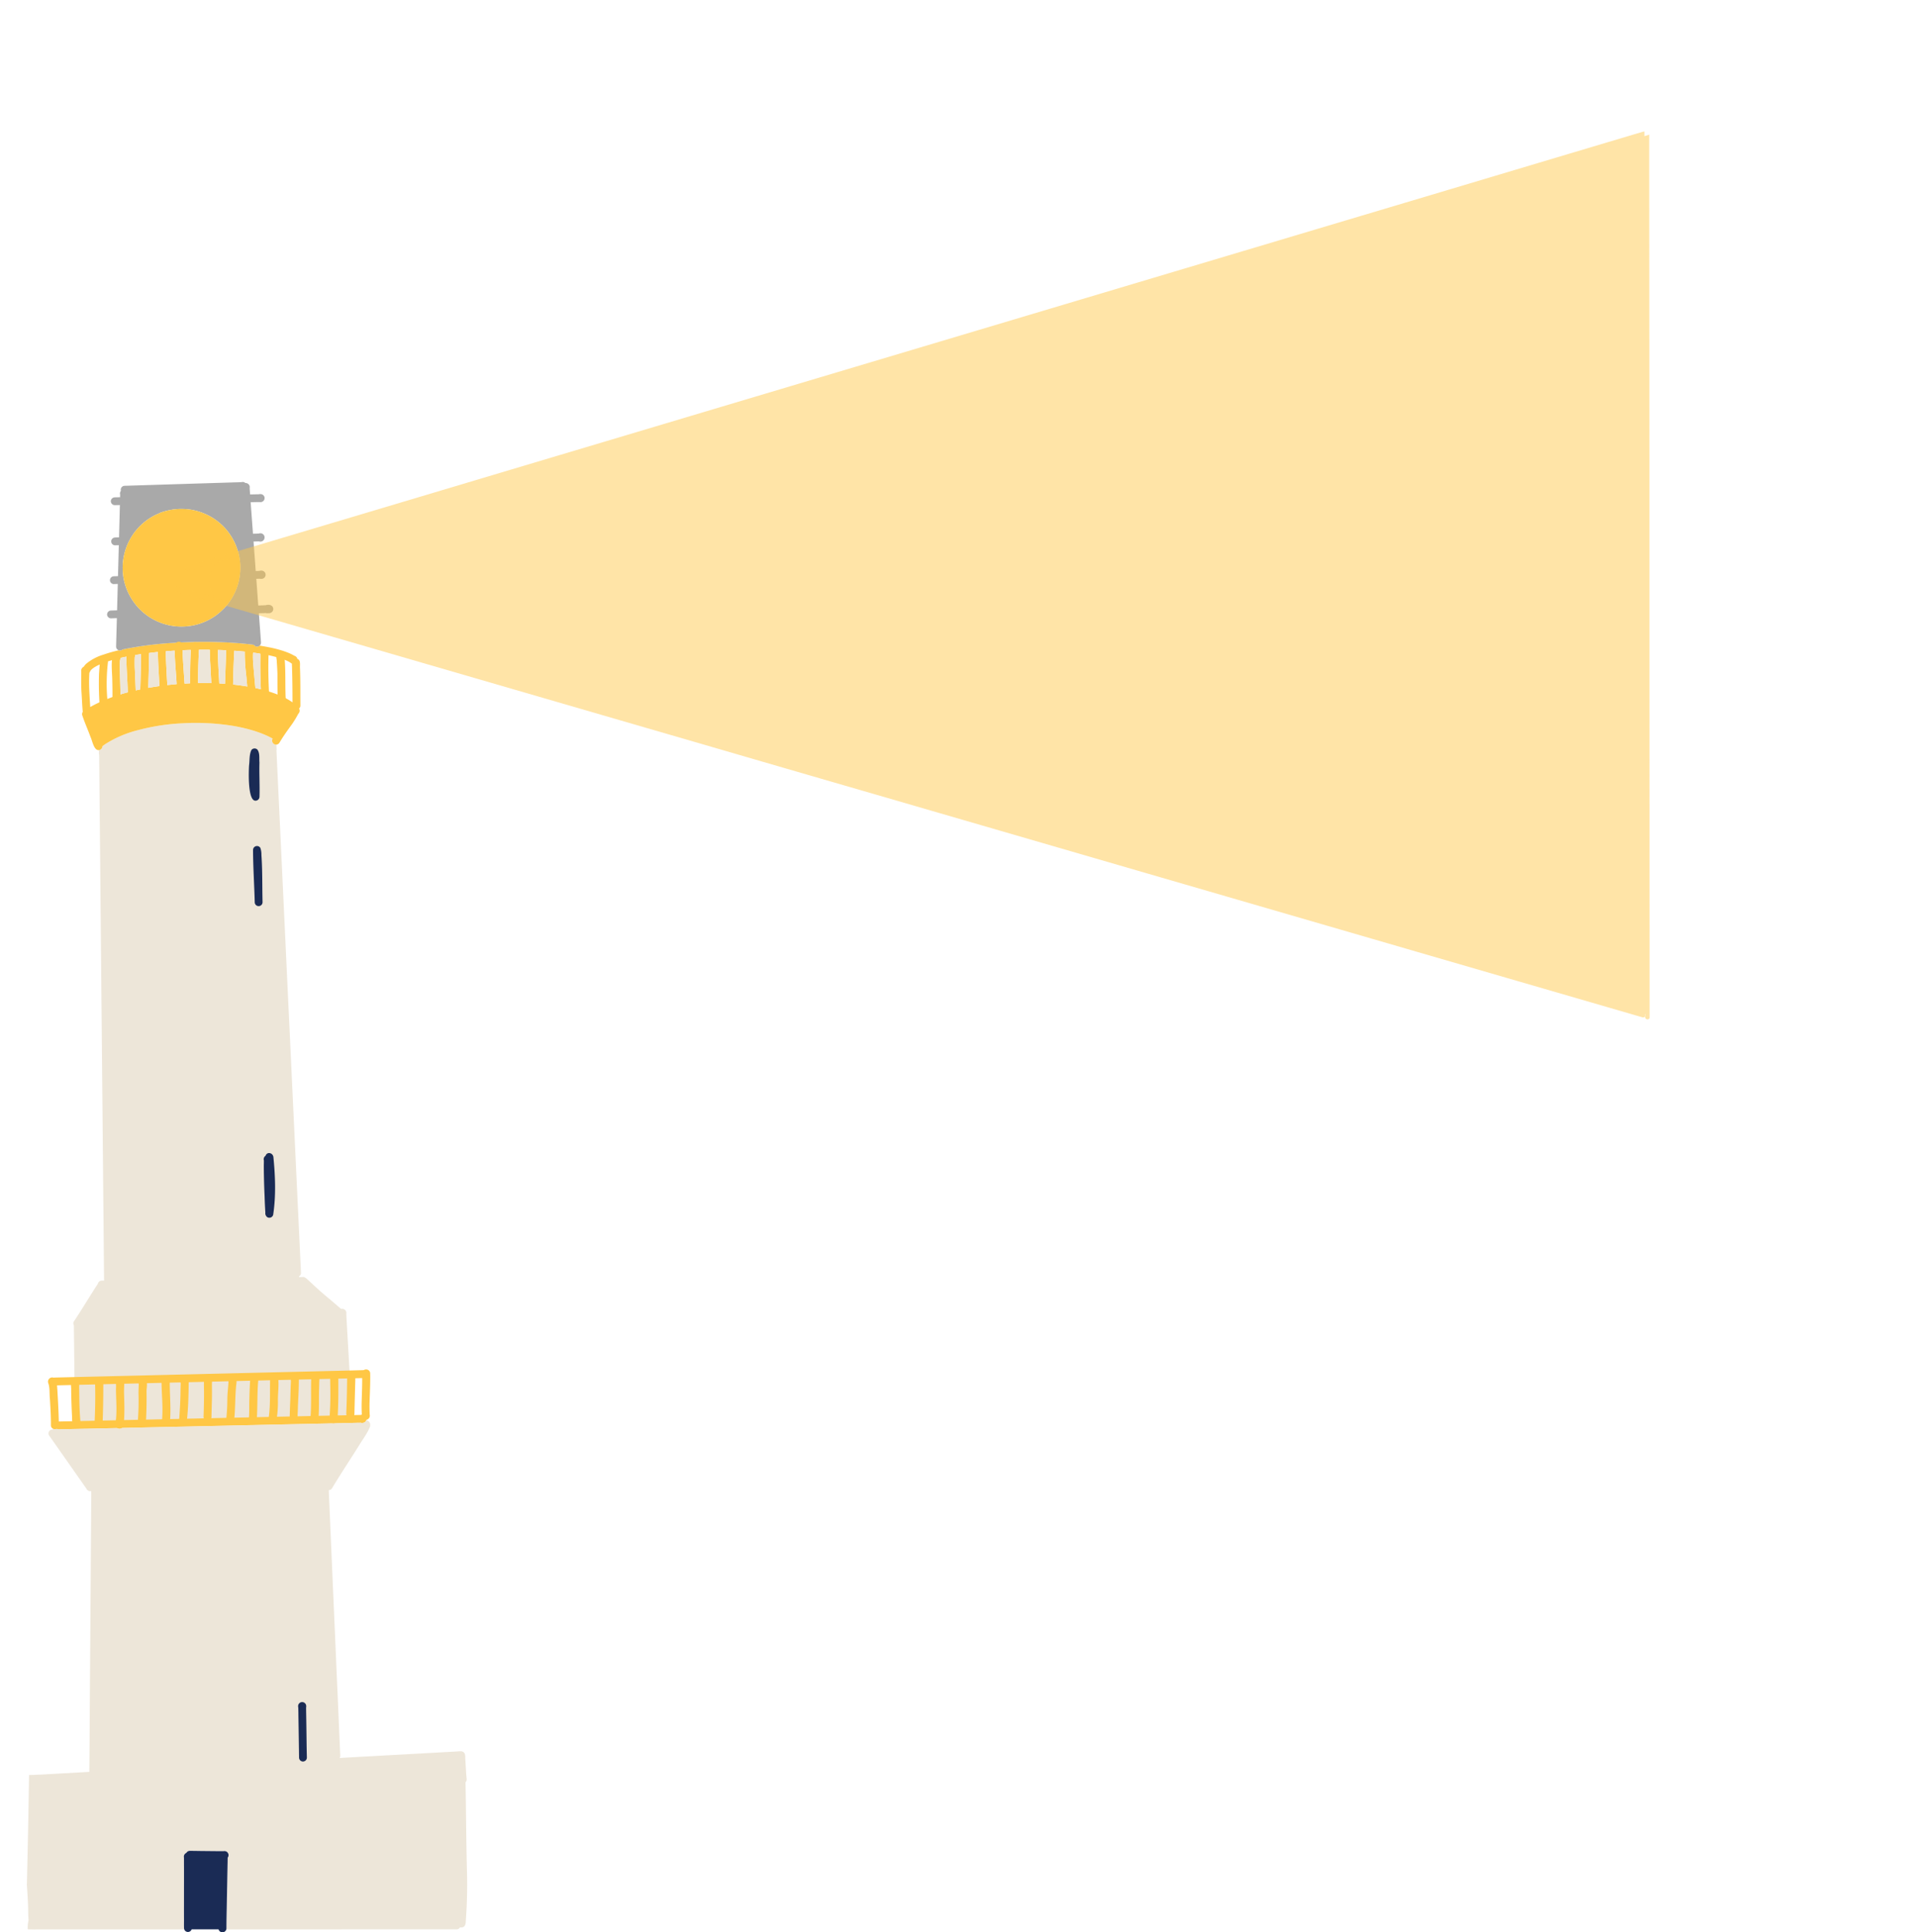 <svg xmlns="http://www.w3.org/2000/svg" xmlns:xlink="http://www.w3.org/1999/xlink" width="808.05" height="814.654" viewBox="0 0 808.05 814.654">
  <defs>
    <clipPath id="clip-path">
      <rect id="Rectangle_1865" data-name="Rectangle 1865" width="684.122" height="759.307" fill="none"/>
    </clipPath>
    <clipPath id="clip-path-3">
      <rect id="Rectangle_1859" data-name="Rectangle 1859" width="21.077" height="7.947" fill="none"/>
    </clipPath>
    <clipPath id="clip-path-4">
      <rect id="Rectangle_1860" data-name="Rectangle 1860" width="4.923" height="2.837" fill="none"/>
    </clipPath>
    <clipPath id="clip-path-5">
      <rect id="Rectangle_1861" data-name="Rectangle 1861" width="8.13" height="4.716" fill="none"/>
    </clipPath>
    <clipPath id="clip-path-7">
      <rect id="Rectangle_1863" data-name="Rectangle 1863" width="622.345" height="374.414" fill="none"/>
    </clipPath>
  </defs>
  <g id="lighthouse" transform="translate(11.3 55.347)">
    <rect id="Rectangle_1869" data-name="Rectangle 1869" width="808.05" height="814.65" transform="translate(-11.3 -55.347)" fill="none"/>
    <g id="Group_588" data-name="Group 588" clip-path="url(#clip-path)">
      <g id="Group_587" data-name="Group 587">
        <g id="Group_586" data-name="Group 586" clip-path="url(#clip-path)">
          <path id="Path_1485" data-name="Path 1485" d="M188.593,384.583a1.606,1.606,0,0,0,.152.054h0c.034.009.069.017.1.023s.057.014.083.02a1.276,1.276,0,0,0,.146.017,1.529,1.529,0,0,0,.166.009,1.434,1.434,0,0,0,.192-.012.857.857,0,0,0,.175-.026l.029-.006c.046-.012.089-.02.132-.034l.072-.023c.049-.017.095-.037.143-.057l0,0c.032.014.06.032.092.049.057.026.118.052.178.075.04.014.08.026.123.037a.831.831,0,0,0,.115.026,1.621,1.621,0,0,0,.169.026,1.366,1.366,0,0,0,.152.009l.04,0q6.691-.159,13.383-.293,5.62-.116,11.237-.244h0l.006,0a1.027,1.027,0,0,0,.106.063c.037.017.075.037.112.052a1.293,1.293,0,0,0,.25.089.506.506,0,0,0,.089.023,1.85,1.85,0,0,0,.562.046,1.736,1.736,0,0,0,.273-.04c.037-.009.077-.02.115-.032l.032-.009a.944.944,0,0,0,.095-.037l.043-.014.1-.043.011-.009a.892.892,0,0,0,.115-.063,1.185,1.185,0,0,0,.109-.072l0,0h.006q3.666-.082,7.335-.161,10.465-.228,20.942-.456t20.956-.459q10.517-.232,21.037-.459,9.312-.2,18.627-.407h.02l.017,0h.006l.026.006a1.4,1.4,0,0,0,.158.014,1.661,1.661,0,0,0,.362-.032l.02,0h.011l1.572-.037,5.37-.118c1.411-.029,2.826-.089,4.237-.089a1.669,1.669,0,0,0,.6.083,2.357,2.357,0,0,0,.577-.1,1.74,1.74,0,0,0,.815-.511,1.8,1.8,0,0,0,.241-.373.685.685,0,0,0,.04-.092l.012-.023a.625.625,0,0,0-.1,0,2.025,2.025,0,0,0-.562.095c-1.179.052-2.361.057-3.54.089-.536.009-1.073.023-1.609.037-.026-.485-.055-.97-.08-1.452-.02-.321-.034-.645-.055-.967-.158-2.8-.33-5.6-.493-8.4q-.211-3.554-.419-7.109c-.032-.536-.06-1.076-.092-1.609-.034-.565-.069-1.13-.1-1.693q-.254-4.312-.5-8.621-.224-3.77-.436-7.539c-.08-1.305-.152-2.611-.224-3.913-.069-1.231-.155-2.461-.184-3.689a1.324,1.324,0,0,1,.006-.141,3.469,3.469,0,0,0,.014-.491,1.743,1.743,0,0,0-2.183-1.555c-1.793-1.469-3.5-3.035-5.3-4.5-2.243-1.85-4.418-3.778-6.552-5.752l.057,0c-.069-.06-.141-.126-.212-.186-.622-.554-1.239-1.122-1.856-1.684-.344-.321-.7-.64-1.059-.95a1.154,1.154,0,0,1-.336-.132,2.264,2.264,0,0,1-.284-.209l-.066-.063q-1.08.022-2.166.04a1.436,1.436,0,0,0-.017-.316,1.593,1.593,0,0,0,.843-1.429q-.482-10.259-.964-20.515-.637-13.611-1.279-27.222-.654-13.882-1.3-27.761-.658-13.968-1.314-27.933-.667-14.123-1.325-28.235t-1.325-28.215l-1.317-28.031q-.65-13.843-1.3-27.678-.09-1.992-.181-3.988c-.009-.218-.02-.436-.029-.654a1.531,1.531,0,0,0,.049-.416c0-.212-.014-.422-.026-.631-.009-.318-.014-.631-.037-.947-.012-.164-.02-.336-.034-.511a1.7,1.7,0,0,1-1.541-2.573.69.69,0,0,0-.109-.034,42.955,42.955,0,0,0-4.4-2.034c-1.523-.591-3.072-1.107-4.645-1.561a71.377,71.377,0,0,0-9.433-1.985,98.807,98.807,0,0,0-19.488-.806,89.081,89.081,0,0,0-18.862,2.929,46.381,46.381,0,0,0-13.647,5.858c-.407.273-.809.557-1.193.858a1.737,1.737,0,0,1-1.027,1.538,1.674,1.674,0,0,1-.47.12,1.268,1.268,0,0,0-.011.178c0,.341.029.686.014,1.03a1.729,1.729,0,0,0,.057.64,1.034,1.034,0,0,0,.049.132c.034.9.026,1.79.037,2.685.009,1.145.023,2.292.034,3.437q.03,3.507.063,7.008.069,7.074.135,14.146.133,14.2.264,28.418.138,14.274.267,28.547.134,14.308.27,28.619.133,14.123.264,28.243.129,13.886.258,27.776.125,13.706.255,27.411.082,8.658.163,17.316.03,3.817.069,7.634a1.549,1.549,0,0,0,.06.416c-.353.006-.709.014-1.062.026a1.679,1.679,0,0,0-1.618,1.345c-3.425,5.224-6.6,10.623-10.078,15.824a1.56,1.56,0,0,0-.043,1.612c.032.623.02,1.248.032,1.868q.013,1.239.032,2.479.03,2.448.057,4.9.06,4.97.112,9.935c.011.906.017,1.813.029,2.717,0,.161,0,.318.006.476.011.941.023,1.879.029,2.817q.077,6.588.146,13.176.013,1.054.02,2.117c0,.6.011,1.193.02,1.793,0,.264.006.531.009.795l-.387.009c-2.249.055-4.5.112-6.742.158l-.846.017a1.718,1.718,0,0,0-.244.026,1.675,1.675,0,0,0-.909.453" transform="translate(-177.399 162.485)" fill="#ede6d9"/>
          <path id="Path_1486" data-name="Path 1486" d="M199.33,85.551a1.83,1.83,0,0,0-1.018,2.04c-.032,2.978-.092,5.953.109,8.931.178,2.6.252,5.21.5,7.8a1.765,1.765,0,0,0,.032.184,1.806,1.806,0,0,0-.129,1.75c.984,3,2.307,5.872,3.371,8.844.755,1.506,1.414,5.815,3.537,5.571a1.961,1.961,0,0,0,.471-.121,1.741,1.741,0,0,0,1.027-1.541c.384-.3.786-.582,1.191-.858a46.467,46.467,0,0,1,13.65-5.855,89.025,89.025,0,0,1,18.862-2.929,98.816,98.816,0,0,1,19.488.806,71.022,71.022,0,0,1,9.433,1.985c1.569.45,3.121.967,4.645,1.558a43.861,43.861,0,0,1,4.395,2.034l.112.034a1.7,1.7,0,0,0,1.541,2.576,1.514,1.514,0,0,0,.31-.06,1.662,1.662,0,0,0,1.016-.8c1.624-2.731,3.448-5.27,5.31-7.823a43.666,43.666,0,0,0,2.611-4.329,1.8,1.8,0,0,0,.316-2.223,1.62,1.62,0,0,0,.562-1.259c-.032-5.215.037-10.437-.161-15.652-.126-1.394.43-3.483-1.119-3.982a1.625,1.625,0,0,0-.64-1.018,1.739,1.739,0,0,0-.393-.229c-.049-.017-.1-.037-.152-.055-.511-.27-1.01-.559-1.532-.809a30.975,30.975,0,0,0-4.088-1.526,50.1,50.1,0,0,0-5.187-1.277q-1.945-.387-3.9-.694a1.605,1.605,0,0,1-1.07.407,1.682,1.682,0,0,1-1.386-.763c-3.147-.416-6.308-.683-9.435-.884a190.306,190.306,0,0,0-20.549-.143c-1.7.072-3.4.175-4.871.278a149.452,149.452,0,0,0-20.44,2.714,1.586,1.586,0,0,1-1.107.442,1.493,1.493,0,0,1-.516-.089,61.045,61.045,0,0,0-6.512,1.85,20.68,20.68,0,0,0-7.143,3.77,6.161,6.161,0,0,0-1.136,1.345m2.344,9.728a69.42,69.42,0,0,1,.043-7.206,1.582,1.582,0,0,0,.221-.361c.017-.04.032-.08.046-.123a1.77,1.77,0,0,1,.072-.169,1.828,1.828,0,0,1,.106-.178c.066-.095.138-.186.212-.275.141-.149.284-.3.436-.436a10.2,10.2,0,0,1,.815-.625c.462-.3.941-.577,1.429-.835a34.137,34.137,0,0,1,3.422-1.443l.161-.054a67.277,67.277,0,0,1,8.434-2.252,148.876,148.876,0,0,1,18.974-2.481c.215-.014.428-.029.554-.04a201.637,201.637,0,0,1,20.7-.321c1.34.049,2.682.118,4.022.2.189.014.373.023.519.034A116.613,116.613,0,0,1,276.8,80.565a56.6,56.6,0,0,1,6.01,1.575,24.308,24.308,0,0,1,2.717,1.113,9.938,9.938,0,0,1,.944.545,1.872,1.872,0,0,0,.3.247,1.765,1.765,0,0,0,.324.155c-.02.66.069,1.377.057,1.974.152,4.785.184,9.576.192,14.367-.565-.39-1.133-.772-1.73-1.116a33.656,33.656,0,0,0-4.647-2.218,60.656,60.656,0,0,0-10-2.863,106.345,106.345,0,0,0-20.495-1.954c-3.153-.023-6.3.089-9.4.284a125.214,125.214,0,0,0-19.889,2.846,74.638,74.638,0,0,0-16.455,5.591q-1.3.641-2.562,1.363l-.077.043c-.155-2.41-.3-4.822-.41-7.238" transform="translate(-175.353 140.219)" fill="#ffc745"/>
          <path id="Path_1487" data-name="Path 1487" d="M202.257,107.38a1.657,1.657,0,0,0,1.584,1.652h.052l2.482-.086q-.1,3.675-.2,7.353c-.04,1.546-.086,3.1-.123,4.645a1.632,1.632,0,0,0,1.13,1.552,1.492,1.492,0,0,0,.516.089,1.6,1.6,0,0,0,1.107-.439,149.331,149.331,0,0,1,20.44-2.714c1.472-.106,3.17-.209,4.871-.281a189.577,189.577,0,0,1,20.549.146c3.124.2,6.288.468,9.435.881a1.678,1.678,0,0,0,1.386.766,1.625,1.625,0,0,0,1.07-.407,1.674,1.674,0,0,0,.577-1.245l-.02-.31c-.27-4.031-.585-8.061-.889-12.089l.43-.017,2.12-.069.436-.017a1.475,1.475,0,0,0,.574.086c.2-.009.4-.014.545-.02l.063-.006h.02a1.949,1.949,0,0,0,1.38-.528v0a1.327,1.327,0,0,0,.146-.164,1.738,1.738,0,0,0-.132-2.278,2.451,2.451,0,0,0-2-.514,2.168,2.168,0,0,0-.651.126c-1.056.052-2.111.092-3.173.126q-.409-5.62-.829-11.237c.491-.017.987-.057,1.483-.06a2.906,2.906,0,0,0,.468.092,3.163,3.163,0,0,0,.637-.072,1.72,1.72,0,0,0,1.279-2.12h0a1.584,1.584,0,0,0-.691-.993,1.394,1.394,0,0,0-.278-.158l0,0a1.828,1.828,0,0,0-.476-.143,2.723,2.723,0,0,0-.648-.009,1.568,1.568,0,0,0-.465.106c-.516.026-1.033.046-1.549.069-.106-1.48-.218-2.961-.327-4.441q-.3-4-.6-8c.4-.011.809-.023,1.211-.032.362-.009.726-.029,1.09-.026a1.692,1.692,0,0,0,.542.089,1.759,1.759,0,1,0,.02-3.517,1.84,1.84,0,0,0-.645.12c-.818.043-1.638.06-2.456.077q-.159-2.152-.318-4.306-.327-4.493-.66-8.991c.723-.014,1.449-.029,2.172-.046.416-.009.826-.017,1.211-.023h.138c.029,0,.06,0,.089,0h.112a2.289,2.289,0,0,0,.468.037,1.739,1.739,0,0,0,1-.339l.006,0,.02-.017a1.744,1.744,0,0,0,.252-.235,1.7,1.7,0,0,0,.115-2.057,1.844,1.844,0,0,0-1.667-.737,1.343,1.343,0,0,0-.4.066c-.479.026-.961.017-1.437.029-.772.014-1.541.032-2.312.049-.037-.514-.075-1.03-.109-1.543-.032-.39-.069-.786-.072-1.176a1.742,1.742,0,0,0-.1-1.03,1.77,1.77,0,0,0-1.612-1.067.608.608,0,0,0-.1.006,1.672,1.672,0,0,0-1.122-.442h0a1.667,1.667,0,0,0-.436.06h-.009c-1.3.077-2.6.092-3.9.135l-4.719.146c-3.279.1-6.561.209-9.843.3q-10.031.318-20.07.631l-6.415.2-3.1.1c-.419.011-.841.011-1.259.037h-.009c-.049,0-.1.006-.146.011l-.009,0a1.657,1.657,0,0,0-1.495,1.627,1.537,1.537,0,0,0,.075.47,1.78,1.78,0,0,0-.4,1.093,1.437,1.437,0,0,0,.06.456c.009.382,0,.766-.011,1.15L206.081,58c-.192,0-.384.009-.574.017a1.535,1.535,0,0,0-.158.014,1.646,1.646,0,0,0-1.515,1.535l0,.08a1.657,1.657,0,0,0,1.555,1.655l.129,0,.075,0c.207,0,.416-.006.62-.014.479,0,.958-.017,1.434-.026,0,.055,0,.109-.006.166l-.138,5.327q-.108,4.075-.218,8.153l-.083,0c-.175,0-.356,0-.531.014-.347,0-.691.02-1.038.029a1.647,1.647,0,0,0-.052,3.293h.034c.356-.009.714-.032,1.018-.032.184,0,.367-.006.551-.009h.011q-.168,6.515-.347,13.03-.861.03-1.724.066a1.648,1.648,0,0,0-.109,3.293h.054c.565-.026,1.127-.046,1.69-.069-.023.875-.043,1.747-.069,2.622q-.112,4.256-.227,8.509c-.849.026-1.7.057-2.55.089a1.663,1.663,0,0,0-1.655,1.635m6.587-18.647a24.162,24.162,0,0,1,.321-5.127,25.559,25.559,0,0,1,1.4-5.035A26.6,26.6,0,0,1,212.949,74a24.73,24.73,0,0,1,11.386-9.3,1.473,1.473,0,0,1,.35-.192,26.243,26.243,0,0,1,7.685-1.575,32.04,32.04,0,0,1,3.236.049,23.741,23.741,0,0,1,5.273,1.018,25.938,25.938,0,0,1,5.026,2.16,24.686,24.686,0,0,1,4.478,3.27,22.392,22.392,0,0,1,3.494,3.976A25,25,0,0,1,256.5,78.17c.364.9.68,1.8.961,2.728a25.571,25.571,0,0,1,.614,2.694,24.867,24.867,0,0,1-2.6,15.813,20.67,20.67,0,0,1-1.363,2.249,22.1,22.1,0,0,1-1.641,2.154,27.079,27.079,0,0,1-4.039,3.778,24.763,24.763,0,0,1-15.064,4.911h-.049a24.785,24.785,0,0,1-18.69-8.847,26.662,26.662,0,0,1-3-4.484,25.421,25.421,0,0,1-1.982-5.1,22.979,22.979,0,0,1-.809-5.33" transform="translate(-168.414 96.31)" fill="#a9a9a9"/>
          <path id="Path_1488" data-name="Path 1488" d="M204.449,97.58c-.47-6.291-.02-12.608-.591-18.894a1.763,1.763,0,0,0-3.247-1.162c-.476.686-.014,1.816-.046,2.47.123,1.816.229,3.575.29,5.385.011,4.071-.029,8.136.23,12.2a1.683,1.683,0,1,0,3.365,0" transform="translate(-95.214 143.294)" fill="#ffc745"/>
          <path id="Path_1489" data-name="Path 1489" d="M206.8,99.178a188.915,188.915,0,0,1-.522-21.327,1.757,1.757,0,0,0-3.514,0c.055.812.037,1.629.029,2.441-.095,6.38.218,12.752.531,19.123a1.745,1.745,0,1,0,3.477-.238" transform="translate(-104.366 142.247)" fill="#ffc745"/>
          <path id="Path_1490" data-name="Path 1490" d="M208.171,99.579a1.737,1.737,0,0,0,1.466-1.931c-.47-5.026-.952-10.052-1.368-15.078a37.46,37.46,0,0,1-.08-4.013c.252-1.248.043-2.5-1.409-2.766-1.678-.135-2.088,1.3-2.037,2.691a72.893,72.893,0,0,0,.568,8.982q.529,5.323.927,10.649a1.722,1.722,0,0,0,1.934,1.466" transform="translate(-112.859 141.62)" fill="#ffc745"/>
          <path id="Path_1491" data-name="Path 1491" d="M211.384,95.085c.037-6.039.3-12.078.591-18.1a1.749,1.749,0,0,0-3.477.241c-.089,5.936-.453,11.908-.525,17.861a1.706,1.706,0,0,0,3.411,0" transform="translate(-124.483 141.093)" fill="#ffc745"/>
          <path id="Path_1492" data-name="Path 1492" d="M214.253,94.349c-.207-5.649-.729-11.294-.645-16.949a1.744,1.744,0,1,0-3.445-.189c-.017,2.765.146,5.528.3,8.288q.241,4.424.462,8.85a1.665,1.665,0,0,0,3.331,0" transform="translate(-133.029 140.733)" fill="#ffc745"/>
          <path id="Path_1493" data-name="Path 1493" d="M216.566,94.8c-.112-5.93,0-11.857.39-17.775a1.743,1.743,0,1,0-3.471-.077c-.318,5.947-.353,11.9-.339,17.852a1.71,1.71,0,0,0,3.42,0" transform="translate(-144.311 140.308)" fill="#ffc745"/>
          <path id="Path_1494" data-name="Path 1494" d="M219.512,93.714c-.247-4.432-.614-8.512-.812-12.769-.014-1.113-.02-2.215.02-3.325a2.588,2.588,0,0,0-.3-1.945,1.745,1.745,0,0,0-3.1,1.061c-.032.886-.055,1.773-.037,2.662.135,4.854.663,9.559.881,14.315a1.677,1.677,0,0,0,3.354,0" transform="translate(-152.959 140.183)" fill="#ffc745"/>
          <path id="Path_1495" data-name="Path 1495" d="M221.954,95.819c-.267-4.822-.568-9.642-.755-14.47-.057-1.4-.083-2.82-.043-4.223a1.7,1.7,0,0,0-3.4,0c.031,3.17.164,6.334.353,9.5q.258,4.591.433,9.194a1.7,1.7,0,0,0,3.408,0" transform="translate(-162.542 141.022)" fill="#ffc745"/>
          <path id="Path_1496" data-name="Path 1496" d="M223.922,96.537c.02-6.374.367-12.743.364-19.118a1.716,1.716,0,0,0-3.431,0c.06,6.374-.192,12.743-.353,19.118a1.71,1.71,0,0,0,3.42,0" transform="translate(-172.737 141.48)" fill="#ffc745"/>
          <path id="Path_1497" data-name="Path 1497" d="M226.5,96.451c-.192-4.163-.362-8.328-.537-12.491a45.8,45.8,0,0,1,0-5.02,1.8,1.8,0,0,0-3.161-1.7c-.588,1.13-.318,2.533-.359,3.764.032,2.218.178,4.432.29,6.644q.232,4.4.362,8.8a1.7,1.7,0,0,0,3.408,0" transform="translate(-180.432 142.722)" fill="#ffc745"/>
          <path id="Path_1498" data-name="Path 1498" d="M228.417,97.526c.011-5.743-.361-11.487-.3-17.227a6.079,6.079,0,0,1,.221-1.34A1.729,1.729,0,1,0,225,78.041c-.643,3.411-.095,6.92-.077,10.368.08,3.038.086,6.079.057,9.117a1.717,1.717,0,0,0,3.434,0" transform="translate(-188.888 143.478)" fill="#ffc745"/>
          <path id="Path_1499" data-name="Path 1499" d="M229.971,100.487a1.762,1.762,0,0,0,.485-1.443c-.121-1.612-.241-3.227-.336-4.619a77.93,77.93,0,0,1,.287-15.3,1.723,1.723,0,0,0-3.064-1.047A1.76,1.76,0,0,0,227,79.338c-.146,1.609-.258,3.21-.364,4.768a131.989,131.989,0,0,0,.419,15.173,1.72,1.72,0,0,0,2.915,1.208" transform="translate(-196.205 144.686)" fill="#ffc745"/>
          <path id="Path_1500" data-name="Path 1500" d="M208.774,111.057c.149-4.814-.152-9.628-.017-14.444-.169-1.779.238-3.913-.864-5.425a1.692,1.692,0,0,0-2.516.155c-.967,1.928-.711,4.458-1,6.483-.155,2.611-.588,14.456,2.51,14.878a1.685,1.685,0,0,0,1.885-1.647" transform="translate(-110.693 169.501)" fill="#1a2b55"/>
          <path id="Path_1501" data-name="Path 1501" d="M207.848,128.726c-.172-6.644-.009-13.3-.479-19.935a8.259,8.259,0,0,0-.439-2.943,1.663,1.663,0,0,0-3.07,1.1l-.014-.032c0-.069-.009-.135-.011-.2.029,7.347.534,14.671.714,22.012a1.65,1.65,0,0,0,3.3,0" transform="translate(-108.476 196.288)" fill="#1a2b55"/>
          <path id="Path_1502" data-name="Path 1502" d="M205.983,176.231c1.216-7.981.909-16.177.123-24.192-.083-1.954-2.639-2.694-3.342-.709a1.71,1.71,0,0,0-.691,1.936c.011.815-.029,1.632-.032,2.447q.039,6.326.333,12.651c.066,2.3.172,4.593.324,6.894a2.016,2.016,0,0,0,.852,1.959,1.68,1.68,0,0,0,2.433-.987" transform="translate(-102.144 280.614)" fill="#1a2b55"/>
          <path id="Path_1503" data-name="Path 1503" d="M190.129,191.5a1.662,1.662,0,0,0-1.581,1.707,1.578,1.578,0,0,0,.347.938,1.553,1.553,0,0,0,.485.422h0l0,0c.032.014.06.032.092.049.057.026.115.052.178.075.04.011.08.026.123.037a.743.743,0,0,0,.115.026,1.614,1.614,0,0,0,.169.026,1.319,1.319,0,0,0,.152.009l.04,0q6.687-.159,13.383-.293,5.62-.116,11.237-.244h0l.006,0c.668-.014,1.34-.029,2.008-.046l0,0h.006q3.666-.082,7.333-.161,10.47-.232,20.945-.456t20.956-.459q10.517-.232,21.037-.459,9.312-.2,18.627-.407h.02l.017,0h.006c.184-.006.364-.009.545-.011l.02,0h.011l1.572-.037q2.685-.06,5.37-.118c1.409-.029,2.826-.089,4.237-.089a1.66,1.66,0,0,0,.6.083,2.333,2.333,0,0,0,.574-.1,1.732,1.732,0,0,0,.818-.514,1.819,1.819,0,0,0,.241-.37.889.889,0,0,0,.04-.092l.011-.023,0,0c.029-.075.052-.149.075-.227a1.686,1.686,0,0,0-.666-1.816,1.782,1.782,0,0,0-.35-.184,2.029,2.029,0,0,0-.884-.161l-.055.006a1.592,1.592,0,0,0-.482.106c-.5.017-1,.017-1.506.029-.4.011-.8.02-1.2.026l-.884.023c-.209,0-.422.009-.631.014l-1.747.037-3.557.077-.138,0c-1.133.026-2.261.052-3.394.075l-4.667.1q-1.136.021-2.275.049c-.37.006-.74.014-1.11.023q-2.745.06-5.491.121c-1.11.023-2.215.046-3.322.074q-2.659.056-5.319.115c-1.162.023-2.329.052-3.494.077-.752.017-1.5.032-2.255.049l-2.748.06c-1.116.026-2.235.049-3.351.075q-3.073.069-6.148.135-1.691.039-3.377.072-2.548.056-5.1.109l-1.265.029c-1.05.02-2.1.046-3.153.069h0q-3.52.073-7.043.152l-3.322.075c-1.271.026-2.542.057-3.813.083-.843.017-1.693.037-2.536.057l-.858.017-6.765.149q-1.713.034-3.42.075-2.926.06-5.855.129-1.726.034-3.448.075l-.511.011-5.035.109-3.385.077-6.024.132q-1.145.022-2.292.049c-.382.006-.763.014-1.142.023-.542.014-1.079.023-1.618.034q-2.014.043-4.025.089l-.169,0" transform="translate(-176.792 352.465)" fill="#ffc745"/>
          <path id="Path_1504" data-name="Path 1504" d="M189.874,188.528q8.869-.215,17.732-.422,10.581-.262,21.16-.508l21.2-.508q10.655-.254,21.306-.508,10.749-.262,21.507-.516,10.427-.25,20.859-.491,1.756-.043,3.506-.08c1.03-.02,2.063-.069,3.093-.052a3.543,3.543,0,0,0,.493.02,1.711,1.711,0,1,0-.126-3.42c-.138.009-.275.023-.413.04-.6.049-1.216.04-1.819.057-.852.026-1.7.046-2.562.072q-2.578.069-5.158.129l-10.313.25q-10.556.25-21.109.5-10.831.263-21.659.516-10.56.254-21.12.5-10.543.271-21.08.508l-20.693.493c-1.641.037-3.279.077-4.923.118a1.646,1.646,0,0,0,.08,3.29h.04" transform="translate(-178.072 340.195)" fill="#ffc745"/>
          <path id="Path_1505" data-name="Path 1505" d="M189.963,203.231a1.8,1.8,0,0,0,1.446-2.266c-.049-1.214-.08-2.427-.072-3.643.034-3.064.221-6.131.278-9.2.023-1.423.06-2.852.014-4.277a1.749,1.749,0,0,0-.482-1.368,1.785,1.785,0,0,0-2.918,1.89c.129,4.323-.181,8.644-.221,12.967,0,1.492.052,2.823.109,4.108a1.688,1.688,0,0,0,1.845,1.787" transform="translate(-46.888 340.017)" fill="#ffc745"/>
          <path id="Path_1506" data-name="Path 1506" d="M193.645,199.389c.095-4.992.247-9.983.379-14.975a1.728,1.728,0,0,0-3.454-.092c-.052,4.992-.158,9.989-.37,14.975a1.724,1.724,0,0,0,3.445.092" transform="translate(-55.541 341.373)" fill="#ffc745"/>
          <path id="Path_1507" data-name="Path 1507" d="M192.645,202.178a1.7,1.7,0,0,0,1.426,1.713h.017l.02,0h.006l.023.006a1.428,1.428,0,0,0,.522-.02l.02,0h.009a1.708,1.708,0,0,0,1.343-1.609q.056-.856.1-1.713c.278-5.233.275-10.471.247-15.707a1.771,1.771,0,0,0-2.846-1.959c-.9.961-.516,2.436-.577,3.635.052,2.3.092,4.607.06,6.911-.017,2.4-.138,4.8-.278,7.195-.029.516-.06,1.033-.092,1.549" transform="translate(-65.064 340.84)" fill="#ffc745"/>
          <path id="Path_1508" data-name="Path 1508" d="M198.843,201.144c.387-4.211.126-8.446.287-12.669.032-1.222.046-2.453.115-3.672a1.738,1.738,0,1,0-3.448-.359c-.169,5.382.138,11.059-.307,16.387a1.686,1.686,0,1,0,3.354.313" transform="translate(-75.921 341.524)" fill="#ffc745"/>
          <path id="Path_1509" data-name="Path 1509" d="M201.026,202.137a1.838,1.838,0,0,0,.858-1.922c.011-.952.077-1.908.112-2.857.095-4.372.473-8.8.433-13.145a1.723,1.723,0,0,0-3.331.881c-.164,2.679-.178,5.373-.284,8.058-.1,2.3-.172,4.607-.247,6.914a1.749,1.749,0,0,0,2.459,2.071" transform="translate(-87.763 341.873)" fill="#ffc745"/>
          <path id="Path_1510" data-name="Path 1510" d="M204.882,202.472a46.035,46.035,0,0,0,.686-8.681c-.043-3.334.531-6.756.043-10.049a1.735,1.735,0,0,0-3.328.878c-.158,5.732.218,11.564-.749,17.23.014-.063.026-.123.04-.184l.026-.057a1.7,1.7,0,1,0,3.282.864" transform="translate(-99.721 341.349)" fill="#ffc745"/>
          <path id="Path_1511" data-name="Path 1511" d="M207.817,202.248c.465-5.709.149-11.458.68-17.17a1.757,1.757,0,1,0-3.408-.229c-.2,2.84-.278,5.694-.353,8.54-.072,2.7.049,5.411-.229,8.1a1.729,1.729,0,0,0,1.148,2.111,1.71,1.71,0,0,0,2.163-1.357" transform="translate(-110.941 341.584)" fill="#ffc745"/>
          <path id="Path_1512" data-name="Path 1512" d="M210.983,201.8c.591-5.032.353-10.118.927-15.153a7.057,7.057,0,0,0-.086-2.809,1.713,1.713,0,0,0-3.2,1.216c-.069,2.694-.5,5.37-.5,8.07a79.614,79.614,0,0,1-.45,8.142,1.675,1.675,0,0,0,3.308.534" transform="translate(-123.6 341.571)" fill="#ffc745"/>
          <path id="Path_1513" data-name="Path 1513" d="M214.592,200.187c.06-3.8.253-7.605.2-11.409,0-1.248-.043-2.5.032-3.672a1.774,1.774,0,0,0-1.882-2.16,1.718,1.718,0,0,0-1.518,1.893c-.012,1.262-.023,2.556.017,3.824.043,3.813-.049,7.625-.192,11.435a1.675,1.675,0,0,0,3.348.089" transform="translate(-136.751 341.864)" fill="#ffc745"/>
          <path id="Path_1514" data-name="Path 1514" d="M217.91,201.574c.648-5.565.726-11.266.82-16.88a1.768,1.768,0,0,0-2.8-1.213,1.744,1.744,0,0,0-.594,2c-.014,1.216-.069,2.436-.08,3.652-.023,3.79-.287,7.562-.528,11.34a1.692,1.692,0,0,0,3.179,1.1" transform="translate(-150.47 342.244)" fill="#ffc745"/>
          <path id="Path_1515" data-name="Path 1515" d="M220.963,201.385c.419-5.514-.169-11.025-.12-16.547a1.736,1.736,0,0,0-3.471-.092c.009,5.537.731,11.056.2,16.547a1.7,1.7,0,0,0,3.391.092" transform="translate(-160.584 342.144)" fill="#ffc745"/>
          <path id="Path_1516" data-name="Path 1516" d="M224.252,201.588c.255-4.18.313-8.354.273-12.542-.155-1.885,1.2-5.715-1.793-5.726a1.818,1.818,0,0,0-1.489,2.3c-.032,1.239-.112,2.479-.115,3.721a107.4,107.4,0,0,1-.313,12.155,1.719,1.719,0,0,0,3.437.089" transform="translate(-174.049 342.586)" fill="#ffc745"/>
          <path id="Path_1517" data-name="Path 1517" d="M224.144,203.071a1.729,1.729,0,0,0,.769,1.741h.009a1.027,1.027,0,0,0,.106.063c.037.02.075.037.112.055a1.519,1.519,0,0,0,.25.089c.029.009.06.014.089.02a1.765,1.765,0,0,0,.562.046,1.456,1.456,0,0,0,.273-.04c.037-.009.077-.017.115-.029l.032-.011a.912.912,0,0,0,.095-.035.19.19,0,0,0,.043-.017.935.935,0,0,0,.1-.043l.011-.009a.88.88,0,0,0,.115-.06c.037-.023.072-.046.109-.072l0,0h.006a1.808,1.808,0,0,0,.714-1.371c.069-.645.121-1.291.163-1.936.255-3.936.1-7.88-.017-11.825.023-1.638.08-3.27.172-4.908a1.736,1.736,0,0,0-1.675-1.767c-2.582.146-1.655,3.506-1.888,5.25.011,4.487.476,8.9-.04,13.326-.063.514-.135,1.024-.224,1.538" transform="translate(-186.829 341.909)" fill="#ffc745"/>
          <path id="Path_1518" data-name="Path 1518" d="M230.62,202.624q.306-7.905.3-15.816c.006-.706.023-1.417-.026-2.12a1.735,1.735,0,0,0-3.448.379c.175,5.821.072,11.653-.218,17.468a1.7,1.7,0,0,0,3.391.089" transform="translate(-198.679 342.31)" fill="#ffc745"/>
          <path id="Path_1519" data-name="Path 1519" d="M234.567,201.343q-.211-2.483-.321-4.966l.009.227c-.123-2.849-.149-5.663-.181-8.515a27.433,27.433,0,0,1,.095-3.3,1.775,1.775,0,0,0-1.931-1.549c-2.407.4-1.414,3.486-1.552,5.2.052,3.669.184,7.72.382,11.3.026,1.363-.135,3.44,1.738,3.508a1.745,1.745,0,0,0,1.761-1.913" transform="translate(-211.984 342.435)" fill="#ffc745"/>
          <path id="Path_1520" data-name="Path 1520" d="M236.8,183.661a1.769,1.769,0,0,0-2.92,1.842c.755,2.111.433,4.564.706,6.8.218,3.646.442,7.3.425,10.956a1.6,1.6,0,0,0,1.013,1.578h0v0h0c.052.02.1.037.152.055h0c.034.009.069.017.1.023s.057.014.083.02c.049.006.1.014.146.017a1.533,1.533,0,0,0,.166.009,1.438,1.438,0,0,0,.192-.011,1.177,1.177,0,0,0,.175-.026l.029-.006.129-.034a.385.385,0,0,0,.075-.026,1.457,1.457,0,0,0,.143-.055l0,0a1.531,1.531,0,0,0,.6-.468,1.716,1.716,0,0,0,.339-1.211c-.006-.468-.014-.929-.026-1.394-.095-4.53-.362-9.048-.62-13.572-.207-1.495.092-3.259-.921-4.5" transform="translate(-224.838 342.23)" fill="#ffc745"/>
          <path id="Path_1521" data-name="Path 1521" d="M173.78,384.994c.06.909.12,1.816.186,2.72.149,2.335.293,4.665.359,7.006.052,1.793.012,3.612.2,5.4-.026.135-.049.272-.077.41a12.949,12.949,0,0,0-.264,3.483c.4.017.8.029,1.2.037l1.956.046.011-.046c3.308-.017,6.615,0,9.92,0l11.421,0q11.614,0,23.226-.006l18.225,0a1.522,1.522,0,0,1-.1-.548v-.011a1.575,1.575,0,0,1-.009-.232c-.032-1.053,0-2.109,0-3.161-.011-2.04-.011-4.085-.009-6.122q.009-5.146.006-10.285,0-2.621,0-5.241c0-.863,0-1.733-.009-2.6,0-.714.014-1.434-.014-2.146a1.7,1.7,0,0,1,1.013-1.9,1.666,1.666,0,0,1,1.434-.855c1.733,0,3.463.043,5.2.057,1.589.017,3.182.037,4.774.046,1.449.011,2.906.06,4.352.014a1.607,1.607,0,0,1,.62.006,1.581,1.581,0,0,1,1.1.72,1.547,1.547,0,0,1,.247.519,1.833,1.833,0,0,1,0,.907,1.617,1.617,0,0,1-.238.508,1.043,1.043,0,0,1-.066.092c.026.4-.011.812-.014,1.185-.006.927-.034,1.85-.055,2.777-.055,2.674-.1,5.347-.152,8.018q-.082,4.535-.166,9.074c-.052,2.912-.126,5.827-.126,8.741a1.586,1.586,0,0,1-.063.436q5.241,0,10.483,0l22.8,0q11.67,0,23.338-.006l22.97,0,17.207,0h.3a1.635,1.635,0,0,0,1.406-.841l.76.034c1.529-.178,1.707-1.707,1.7-2.892A202.262,202.262,0,0,0,359.3,378.9c-.321-12.293-.341-24.614-.6-36.893a1.543,1.543,0,0,0,.488-1.179c-.034-.585-.112-1.168-.152-1.756-.072-1.036-.135-2.068-.2-3.1l-.017-.2c0-.186-.02-.373-.029-.565-.017-.235-.032-.476-.043-.7l0-.049-.009-.123c-.023-.4-.046-.8-.066-1.145l-.006-.089,0-.055c-.006-.055-.009-.112-.012-.169l-.009-.126v-.014l-.014-.264-.009-.132,0-.049c-.017-.267-.032-.534-.046-.8a4.638,4.638,0,0,0-.178-1.48,1.745,1.745,0,0,0-1.34-1.033,3.511,3.511,0,0,0-.694-.02c-.287.014-.574.032-.858.046l-.08.006c-.049,0-.1.006-.141.011h-.029l-.264.017q-10.289.581-20.584,1.145c-4.771.267-9.539.511-14.292.795q-7.255.383-14.5.806a1.511,1.511,0,0,0,.293-.941q-.353-8.146-.709-16.3-.413-9.669-.838-19.341-.435-10.009-.869-20.021-.435-9.94-.861-19.884-.43-9.97-.866-19.944-.207-4.8-.413-9.6-.1-2.384-.206-4.771c-.029-.709-.052-1.42-.08-2.129a1.583,1.583,0,0,0,1.374-.8c3.663-6.073,7.588-11.98,11.358-17.987,1.592-2.645,3.534-5.132,4.673-8.021a1.947,1.947,0,0,0,.029-.8.257.257,0,0,0,.006-.066,1.753,1.753,0,0,0-1.624-1.744l0,0-.011.026c-.011.032-.026.06-.04.092a1.821,1.821,0,0,1-.241.37,1.739,1.739,0,0,1-.815.511,2.432,2.432,0,0,1-.31.075c-.089.011-.178.023-.267.026a1.725,1.725,0,0,1-.6-.083c-1.411,0-2.826.057-4.237.089l-5.37.118-1.572.034h-.011l-.02,0a1.656,1.656,0,0,1-.522.02l-.023-.006h-.006l-.017,0h-.02q-9.312.207-18.627.4-10.517.228-21.037.462-10.483.232-20.956.456t-20.942.459q-3.671.077-7.335.161h-.006v0h0a1.189,1.189,0,0,1-.109.072c-.037.023-.077.043-.115.063l-.011.006a.921.921,0,0,1-.1.043.191.191,0,0,1-.043.017.923.923,0,0,1-.095.034l-.032.011c-.037.011-.077.02-.115.029a1.451,1.451,0,0,1-.273.04,1.763,1.763,0,0,1-.562-.046.331.331,0,0,1-.089-.02,1.508,1.508,0,0,1-.25-.089c-.037-.017-.075-.034-.112-.055-.014-.011-.034-.017-.052-.029a.249.249,0,0,1-.055-.032l-.006,0h0q-5.62.125-11.237.244-6.691.138-13.383.29l-.04,0a1.311,1.311,0,0,1-.152-.009,1.1,1.1,0,0,1-.169-.023c-.04-.006-.077-.017-.115-.026s-.083-.026-.123-.04a1.372,1.372,0,0,1-.178-.075c-.032-.014-.06-.032-.092-.049h0v0h0a1.208,1.208,0,0,1-.141.057.388.388,0,0,1-.075.026l-.129.034-.029.006a1.718,1.718,0,0,1-.175.026,1.44,1.44,0,0,1-.192.011,1.532,1.532,0,0,1-.166-.009,1.278,1.278,0,0,1-.146-.02.849.849,0,0,1-.083-.017.682.682,0,0,1-.1-.026h0a1.564,1.564,0,0,1-.152-.052h0v0h0a1.439,1.439,0,0,0-.238.287,1.645,1.645,0,0,0-1.15.29,1.666,1.666,0,0,0-.379,2.3l.072.1.02.032c.014.014.023.032.037.049q4.639,6.58,9.249,13.171,1.7,2.427,3.4,4.848.813,1.153,1.624,2.312c.4.571.818,1.142,1.211,1.718a1.669,1.669,0,0,0,.2.387,1.7,1.7,0,0,0,.4.393,1.6,1.6,0,0,0,1.021.364,1.68,1.68,0,0,0,.462-.066c.049,1.569,0,3.141-.009,4.711q-.017,2.78-.032,5.557-.034,5.491-.077,10.982-.069,10.9-.149,21.8-.073,10.736-.152,21.476-.086,10.831-.149,21.665-.073,10.81-.152,21.613-.039,5.31-.077,10.617-7.126.4-14.255.8l-4.214.232-1.6.089c-.3.02-.6.054-.9.052-.072-.009-.146-.02-.218-.032-1.409.118-2.82.169-4.231.169,0,.069,0,.138,0,.207-.034,2.659-.075,5.313-.123,7.975q-.06,3.937-.138,7.875c-.075,4.5-.178,9.011-.275,13.515-.006.387-.017.775-.023,1.162q-.164,7.647-.344,15.3" transform="translate(-173.78 354.019)" fill="#ede6d9"/>
          <path id="Path_1522" data-name="Path 1522" d="M207.446,76.192a23.8,23.8,0,0,0-.321,5.127,23,23,0,0,0,.809,5.33,25.159,25.159,0,0,0,1.982,5.1,26.569,26.569,0,0,0,3,4.487,24.341,24.341,0,0,0,8.334,6.443,24.634,24.634,0,0,0,10.356,2.4h.049a24.788,24.788,0,0,0,15.064-4.911,27.222,27.222,0,0,0,4.039-3.778,22.572,22.572,0,0,0,1.641-2.154,21.926,21.926,0,0,0,1.363-2.249,24.923,24.923,0,0,0,2.6-15.816,26.1,26.1,0,0,0-.614-2.691c-.284-.927-.6-1.833-.964-2.731A25.061,25.061,0,0,0,252.156,66a22.18,22.18,0,0,0-3.494-3.976,24.582,24.582,0,0,0-4.478-3.27,25.858,25.858,0,0,0-5.026-2.16,23.552,23.552,0,0,0-5.27-1.018,32.037,32.037,0,0,0-3.236-.049,26.279,26.279,0,0,0-7.688,1.575,1.4,1.4,0,0,0-.347.192,24.751,24.751,0,0,0-11.389,9.3,26.382,26.382,0,0,0-2.384,4.567,25.558,25.558,0,0,0-1.4,5.035" transform="translate(-166.695 103.724)" fill="#ffc745"/>
          <path id="Path_1523" data-name="Path 1523" d="M206.593,76.338c-.227,4.742-.43,9.493-.511,14.244,2,.209,4,.479,5.979.82q-.215-2.487-.462-4.977a72.942,72.942,0,0,1-.571-8.985,5.959,5.959,0,0,1,.017-.717c-1.48-.152-2.969-.278-4.452-.384" transform="translate(-119.143 142.659)" fill="#ede6d9"/>
          <path id="Path_1524" data-name="Path 1524" d="M204.109,77a38.207,38.207,0,0,0,.08,4.013c.29,3.509.614,7.02.941,10.528q1.158.245,2.309.531c-.178-4.234-.3-8.469-.232-12.706.009-.766.02-1.535-.023-2.3-1-.164-2.008-.31-3.012-.445-.014.126-.037.255-.063.382" transform="translate(-108.779 143.179)" fill="#ede6d9"/>
          <path id="Path_1525" data-name="Path 1525" d="M209.191,76.219c-.043,4.713.321,9.424.551,14.135.809.04,1.621.089,2.43.149.126-4.719.37-9.447.45-14.152-.688-.034-1.377-.066-2.066-.089-.453-.017-.912-.032-1.365-.043" transform="translate(-128.616 142.437)" fill="#ede6d9"/>
          <path id="Path_1526" data-name="Path 1526" d="M211.715,76.2c-.278,4.679-.384,9.361-.347,14.048.967-.02,1.931-.026,2.9-.017.884.006,1.77.02,2.651.046-.106-2.14-.221-4.286-.339-6.426-.143-2.547-.293-5.095-.3-7.648q-2.281-.03-4.564,0" transform="translate(-139.144 142.38)" fill="#ede6d9"/>
          <path id="Path_1527" data-name="Path 1527" d="M214.39,76.339c-.014.786-.009,1.569,0,2.355.184,3.922.511,7.691.752,11.722.777-.043,1.561-.083,2.344-.118,0-4.7.052-9.39.275-14.083-1.125.029-2.246.069-3.371.123" transform="translate(-148.652 142.431)" fill="#ede6d9"/>
          <path id="Path_1528" data-name="Path 1528" d="M216.458,76.592c-.009,1.053.017,2.106.06,3.153.143,3.7.353,7.4.565,11.1q1.962-.228,3.933-.387c-.235-4.481-.711-8.925-.838-13.5-.006-.209-.006-.422-.006-.631-.356.023-.712.043-1.067.069-.126.009-.339.026-.554.04-.7.049-1.391.1-2.094.161" transform="translate(-157.86 142.629)" fill="#ede6d9"/>
          <path id="Path_1529" data-name="Path 1529" d="M219.312,76.942c-.026,4.9-.235,9.8-.321,14.7q2.324-.422,4.662-.749-.138-3.128-.313-6.248c-.163-2.708-.281-5.411-.33-8.119q-1.842.185-3.7.419" transform="translate(-167.769 143.005)" fill="#ede6d9"/>
          <path id="Path_1530" data-name="Path 1530" d="M221.765,78.075a45.781,45.781,0,0,0,0,5.02q.189,4.523.382,9.042c.64-.143,1.279-.287,1.922-.419.141-4.966.3-9.923.29-14.886q-1.214.181-2.424.387a1.807,1.807,0,0,1-.172.855" transform="translate(-176.238 143.584)" fill="#ede6d9"/>
          <path id="Path_1531" data-name="Path 1531" d="M223.639,79.5c-.046,4.541.175,9.088.264,13.632,1.018-.31,2.045-.6,3.075-.869q-.112-3.085-.272-6.168c-.109-2.215-.255-4.427-.29-6.647.026-.714-.057-1.489-.011-2.238-.092.017-.184.034-.275.055-.726.149-1.466.313-2.215.488a2.034,2.034,0,0,1-.054.41,6.025,6.025,0,0,0-.221,1.337" transform="translate(-184.411 144.281)" fill="#ede6d9"/>
          <path id="Path_1532" data-name="Path 1532" d="M199.378,255.9a1.661,1.661,0,0,0,1.644-1.647c-.118-4.567-.146-9.134-.218-13.7-.02-1.305-.04-2.614-.06-3.916-.017-1.2-.057-2.4-.04-3.592a1.568,1.568,0,0,0,.046-.4,1.86,1.86,0,0,0-.069-.551,1.707,1.707,0,0,0-3.293.009l0,0a1.63,1.63,0,0,0-.06.35l0,.086v.112a1.548,1.548,0,0,0,.06.433c.066,1.443.057,2.892.083,4.338q.039,2.358.075,4.719.073,4.471.141,8.942c.017,1.021.023,2.043.046,3.067v.009c0,.037,0,.072,0,.106a1.664,1.664,0,0,0,1.644,1.641Z" transform="translate(-82.971 431.396)" fill="#1a2b55"/>
          <path id="Path_1533" data-name="Path 1533" d="M208.964,254.469a1.693,1.693,0,0,0-.1.987c.032.711.011,1.434.014,2.146.006.869.006,1.739.011,2.6v5.238c-.006,3.425,0,6.856-.009,10.285q-.009,3.06.009,6.125c.006,1.05-.032,2.109.006,3.159a1.563,1.563,0,0,0,.006.232v.011a1.672,1.672,0,0,0,.1.551,1.64,1.64,0,0,0,3.1,0h1.595q4.88,0,9.762,0a1.689,1.689,0,0,0,3.262,0,1.584,1.584,0,0,0,.06-.436c0-2.912.075-5.829.129-8.741q.077-4.54.166-9.074.073-4.006.155-8.018c.014-.924.049-1.85.049-2.777,0-.373.043-.786.014-1.185a.544.544,0,0,0,.069-.092,1.683,1.683,0,0,0,.238-.508,1.456,1.456,0,0,0,.057-.4,1.509,1.509,0,0,0-.055-.508,1.727,1.727,0,0,0-.247-.519,1.6,1.6,0,0,0-1.1-.72,1.577,1.577,0,0,0-.614-.006c-1.452.046-2.906,0-4.352-.011-1.6-.011-3.184-.032-4.774-.046-1.738-.017-3.468-.06-5.2-.06a1.665,1.665,0,0,0-1.432.855,1.735,1.735,0,0,0-.912.909" transform="translate(-142.629 472.251)" fill="#1a2b55"/>
          <g id="Group_573" data-name="Group 573" transform="translate(66.759 177.434)" opacity="0.476">
            <g id="Group_572" data-name="Group 572" transform="translate(0)">
              <g id="Group_571" data-name="Group 571" transform="translate(0)" clip-path="url(#clip-path-3)">
                <path id="Path_1534" data-name="Path 1534" d="M208.618,67.791a1.035,1.035,0,0,0-.634,1.492,1.059,1.059,0,0,0,.921.514.983.983,0,0,0,.485-.123l.078-.026c1.581-.511,3.179-.964,4.771-1.437q3.279-.981,6.561-1.957c.666-.2,1.325-.4,1.991-.594.912-.273,1.825-.548,2.74-.818a13.106,13.106,0,0,1,1.532-.76,9.364,9.364,0,0,0,1.483-.7,1.038,1.038,0,0,0,.095-1.529l-4.034,1.2-5.62,1.678q-3.684,1.1-7.367,2.2-.942.284-1.891.562c-.31.089-.62.192-.935.267a.762.762,0,0,0-.158.029l-.017.006" transform="translate(-207.852 -61.85)" fill="#ffc745"/>
              </g>
            </g>
          </g>
          <g id="Group_576" data-name="Group 576" transform="translate(79.308 196.638)" opacity="0.476">
            <g id="Group_575" data-name="Group 575" transform="translate(0)">
              <g id="Group_574" data-name="Group 574" clip-path="url(#clip-path-4)">
                <path id="Path_1535" data-name="Path 1535" d="M213.875,69.929l-4.765-1.386a7.509,7.509,0,0,0,2.8,2.232c.516.5,1.36.95,1.913.235a.892.892,0,0,0,.055-1.082" transform="translate(-209.11 -68.546)" fill="#ffc745"/>
              </g>
            </g>
          </g>
          <g id="Group_579" data-name="Group 579" transform="translate(79.706 177.122)" opacity="0.476">
            <g id="Group_578" data-name="Group 578" transform="translate(0)">
              <g id="Group_577" data-name="Group 577" transform="translate(0)" clip-path="url(#clip-path-5)">
                <path id="Path_1536" data-name="Path 1536" d="M207.853,66.456l1.991-.594,2.74-.818a13.571,13.571,0,0,1,1.532-.76,9.364,9.364,0,0,0,1.483-.7,1.038,1.038,0,0,0,.095-1.529.958.958,0,0,0-.769-.31,18.017,18.017,0,0,0-3.265,1.512,14.8,14.8,0,0,0-3.807,3.2" transform="translate(-207.853 -61.74)" fill="#ffc745"/>
              </g>
            </g>
          </g>
          <g id="Group_582" data-name="Group 582" transform="translate(79.308 196.638)" opacity="0.476">
            <g id="Group_581" data-name="Group 581" transform="translate(0)">
              <g id="Group_580" data-name="Group 580" clip-path="url(#clip-path-4)">
                <path id="Path_1537" data-name="Path 1537" d="M213.875,69.929l-4.765-1.386a7.509,7.509,0,0,0,2.8,2.232c.516.5,1.36.95,1.913.235a.892.892,0,0,0,.055-1.082" transform="translate(-209.11 -68.546)" fill="#ffc745"/>
              </g>
            </g>
          </g>
          <g id="Group_585" data-name="Group 585" transform="translate(61.776)" opacity="0.476">
            <g id="Group_584" data-name="Group 584">
              <g id="Group_583" data-name="Group 583" clip-path="url(#clip-path-7)">
                <path id="Path_1538" data-name="Path 1538" d="M.034,192.607a1.046,1.046,0,0,0,.74,1.265c.106.032.218.046.324.069.267.06.528.138.789.212,1.234.353,2.467.714,3.7,1.07q4.239,1.231,8.486,2.464l18.42,5.353q17.187,4.992,34.379,9.989,37.816,10.986,75.63,21.978,38.457,11.18,76.921,22.351,38.178,11.124,76.37,22.193,38.535,11.2,77.073,22.4,38,11.051,76,22.087,37.7,10.952,75.4,21.912l58.767,17.075q16.219,4.712,32.437,9.427l3.793,1.1a.8.8,0,0,0,.247.034,1,1,0,0,0,.855-.5V372.1a.97.97,0,0,1,.1.74.863.863,0,0,1-.1.241v.341a.988.988,0,0,0,1.977,0q-.013-16.529-.023-33.06-.022-22.738-.034-45.485-.017-23.3-.037-46.6-.013-23.525-.034-47.054t-.032-47.077q-.022-23.375-.034-46.75-.017-23.711-.034-47.415-.017-23.375-.034-46.75,0-4.239,0-8.483,0-1.691.009-3.382a1.126,1.126,0,0,1-.376.2c-.545.164-1.1.324-1.641.488V1.738L620.067,0q-31.594,9.42-63.185,18.865-37.33,11.158-74.669,22.29-37.786,11.292-75.575,22.566-37.519,11.2-75.036,22.405-37.855,11.3-75.71,22.6-37.713,11.253-75.423,22.52Q142.7,142.513,104.937,153.8q-37.222,11.111-74.445,22.224l-4.722,1.411a1.035,1.035,0,0,1-.095,1.526,9.469,9.469,0,0,1-1.48.706,13.592,13.592,0,0,0-1.535.757l-2.74.818-1.991.594a11.48,11.48,0,0,0-2.585,9.372,12.194,12.194,0,0,0,2.186,5.428q2.384.7,4.768,1.386a.892.892,0,0,1-.054,1.082c-.554.714-1.4.267-1.916-.235a7.532,7.532,0,0,1-2.8-2.232l-4.372-1.271q-3.2-.929-6.389-1.859-1.683-.486-3.362-.978c-.528-.155-1.056-.3-1.578-.468-.181-.063-.356-.138-.531-.192a1.047,1.047,0,0,0-1.265.74" transform="translate(0)" fill="#ffc745"/>
              </g>
            </g>
          </g>
        </g>
      </g>
    </g>
  </g>
</svg>
